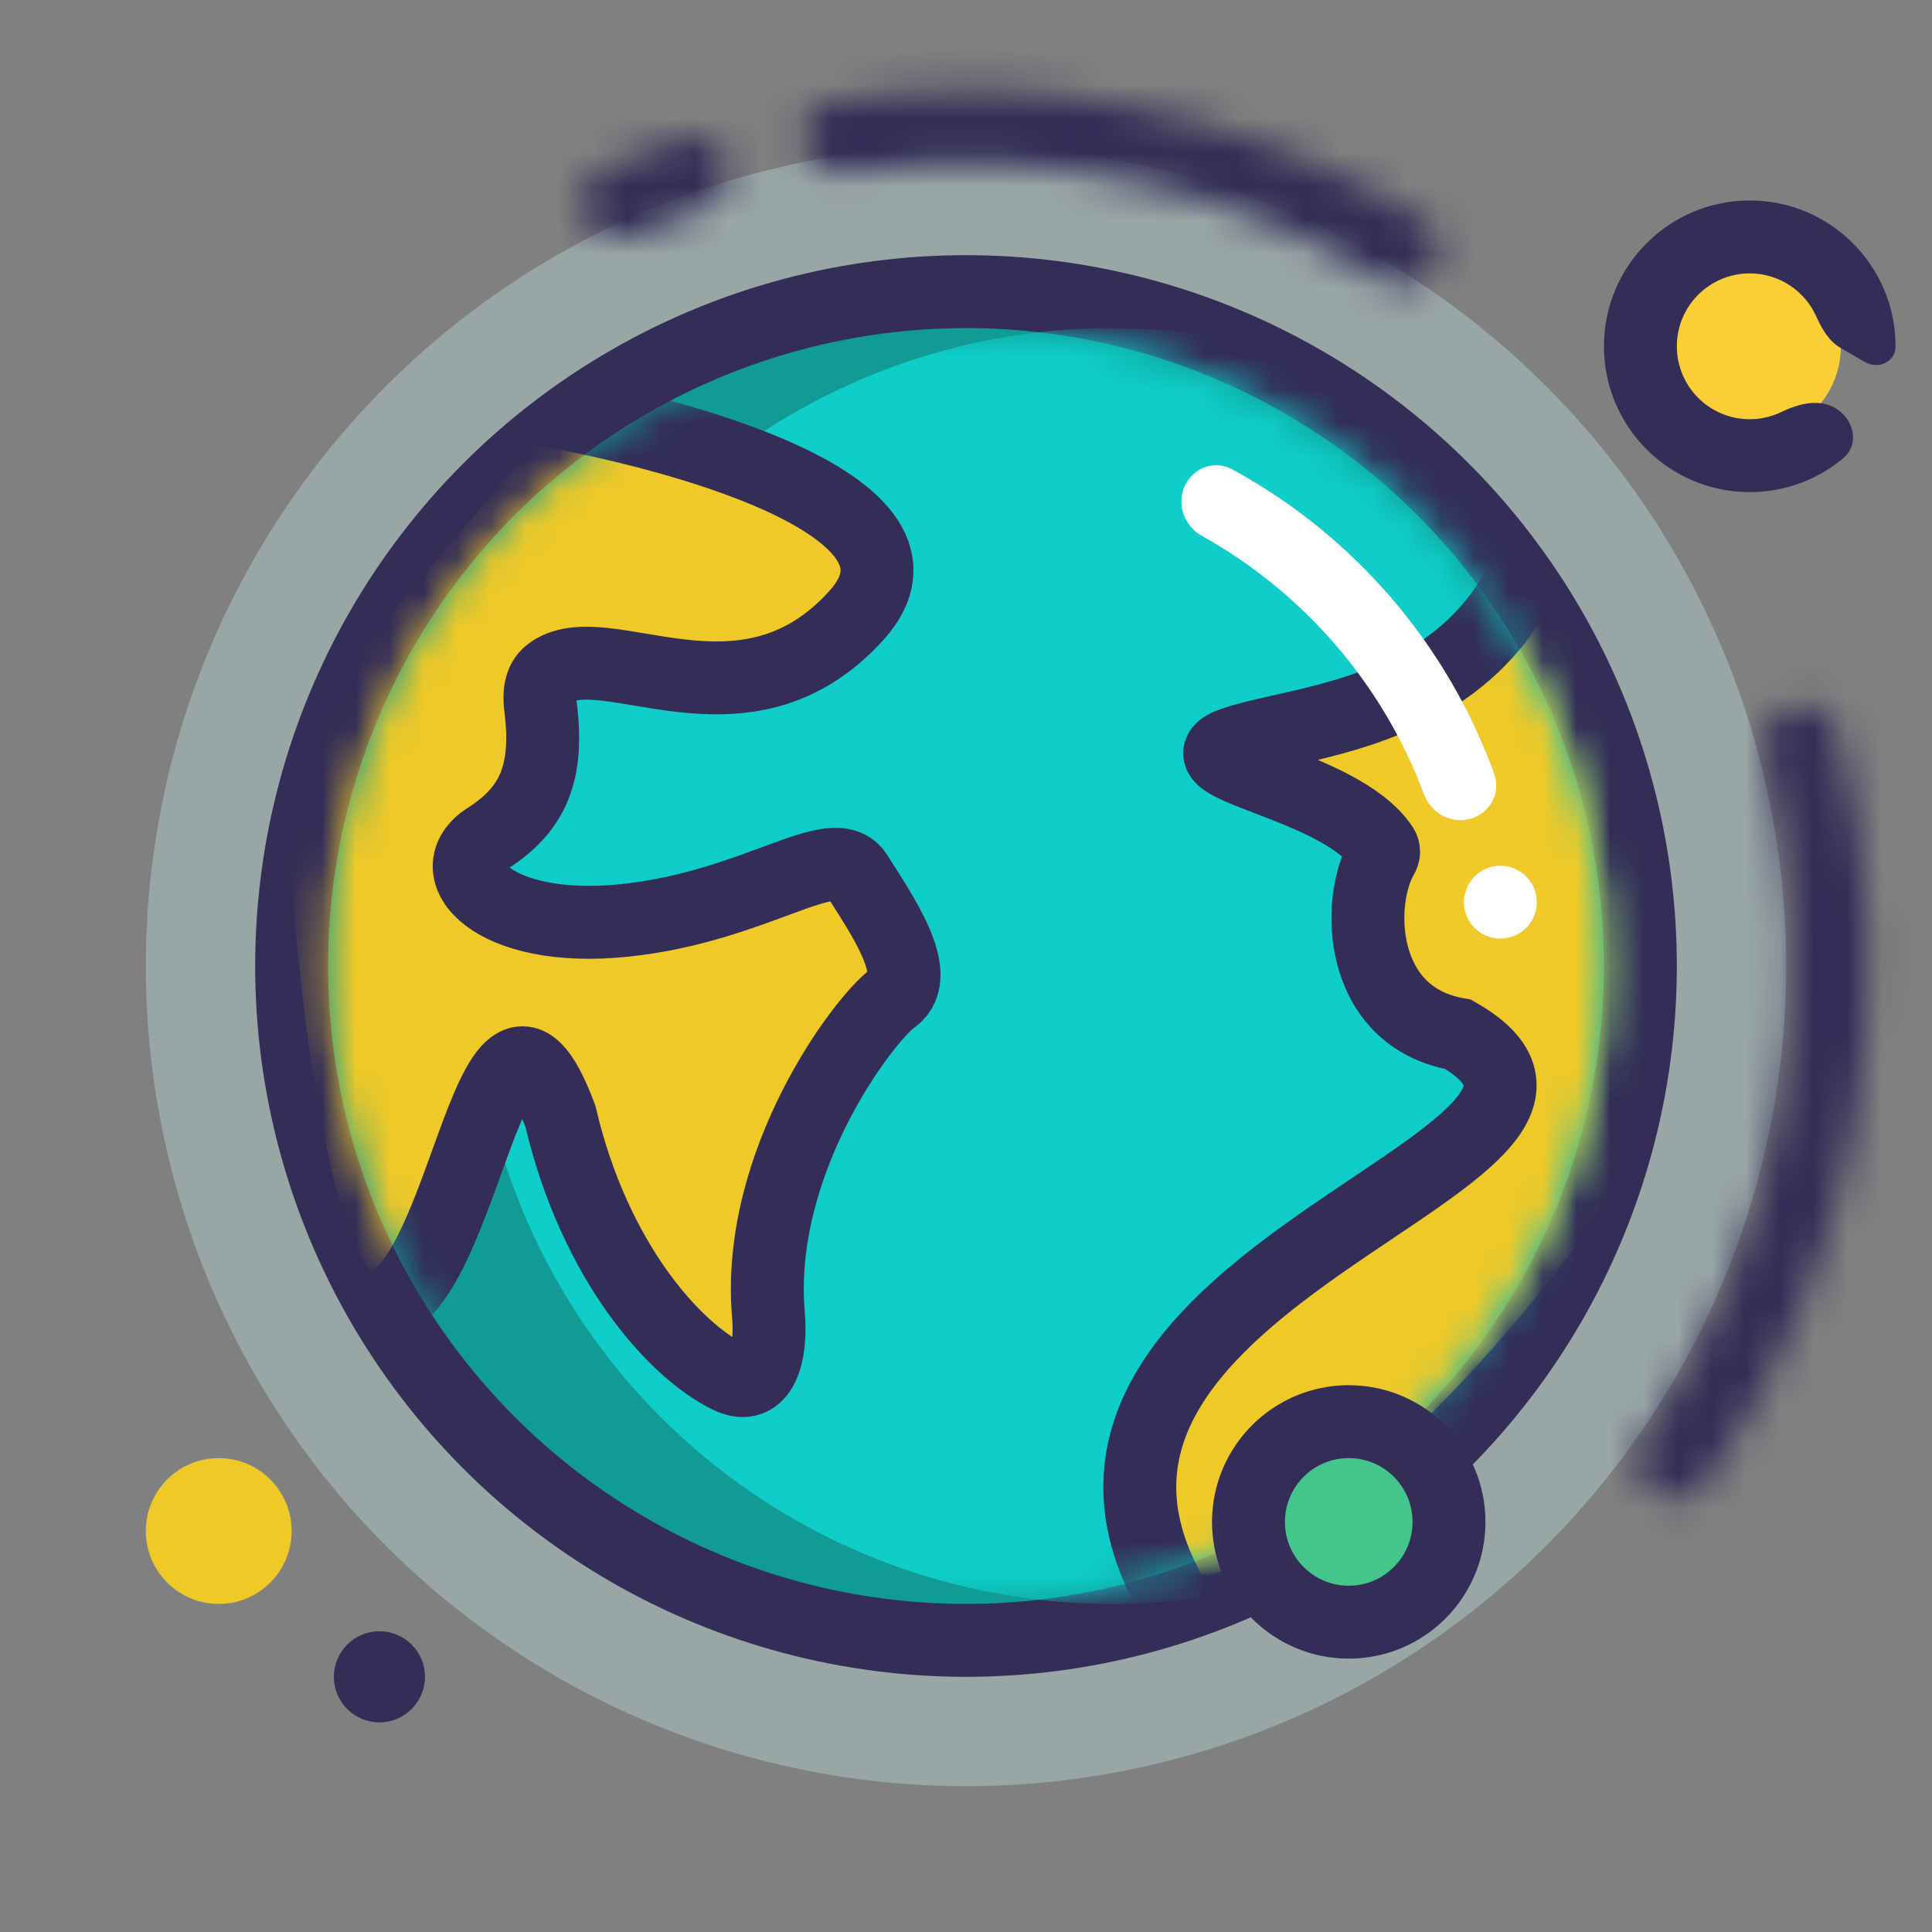 <svg width="57" height="57" viewBox="0 0 57 57" fill="none" xmlns="http://www.w3.org/2000/svg">
<rect x="0" y="0" width="57" height="57" fill="#808080" stroke="none"/>
<circle cx="24.198" cy="24.198" r="24.198" transform="matrix(-1 0 0 1 52.698 4.302)" fill="#D3FFFE" fill-opacity="0.3"/>
<mask id="path-2-inside-1_2606_2694" fill="white">
<path d="M23.703 4.234C23.588 3.651 23.967 3.083 24.554 2.992C30.585 2.059 36.753 3.294 41.959 6.476C42.466 6.786 42.597 7.456 42.267 7.95C41.936 8.443 41.269 8.573 40.761 8.265C36.03 5.398 30.442 4.28 24.972 5.105C24.384 5.194 23.819 4.817 23.703 4.234Z"/>
</mask>
<path d="M23.703 4.234C23.588 3.651 23.967 3.083 24.554 2.992C30.585 2.059 36.753 3.294 41.959 6.476C42.466 6.786 42.597 7.456 42.267 7.95C41.936 8.443 41.269 8.573 40.761 8.265C36.03 5.398 30.442 4.28 24.972 5.105C24.384 5.194 23.819 4.817 23.703 4.234Z" stroke="#332D57" stroke-width="4.302" mask="url(#path-2-inside-1_2606_2694)"/>
<mask id="path-3-inside-2_2606_2694" fill="white">
<path d="M52.837 20.86C53.422 20.676 54.047 21.001 54.206 21.593C55.215 25.346 55.39 29.28 54.714 33.117C54.038 36.955 52.529 40.592 50.299 43.775C49.947 44.277 49.249 44.369 48.762 43.996C48.275 43.624 48.185 42.929 48.534 42.426C50.55 39.526 51.915 36.219 52.529 32.733C53.143 29.246 52.99 25.672 52.087 22.258C51.93 21.665 52.253 21.043 52.837 20.86Z"/>
</mask>
<path d="M52.837 20.86C53.422 20.676 54.047 21.001 54.206 21.593C55.215 25.346 55.39 29.28 54.714 33.117C54.038 36.955 52.529 40.592 50.299 43.775C49.947 44.277 49.249 44.369 48.762 43.996C48.275 43.624 48.185 42.929 48.534 42.426C50.55 39.526 51.915 36.219 52.529 32.733C53.143 29.246 52.99 25.672 52.087 22.258C51.93 21.665 52.253 21.043 52.837 20.86Z" stroke="#332D57" stroke-width="4.302" mask="url(#path-3-inside-2_2606_2694)"/>
<mask id="path-4-inside-3_2606_2694" fill="white">
<path d="M17.289 6.451C17.02 5.921 17.23 5.272 17.77 5.025C18.532 4.676 19.311 4.365 20.103 4.093C20.665 3.9 21.265 4.226 21.434 4.795C21.604 5.365 21.279 5.961 20.718 6.157C20.049 6.39 19.392 6.653 18.746 6.944C18.205 7.189 17.558 6.981 17.289 6.451Z"/>
</mask>
<path d="M17.289 6.451C17.02 5.921 17.23 5.272 17.77 5.025C18.532 4.676 19.311 4.365 20.103 4.093C20.665 3.9 21.265 4.226 21.434 4.795C21.604 5.365 21.279 5.961 20.718 6.157C20.049 6.39 19.392 6.653 18.746 6.944C18.205 7.189 17.558 6.981 17.289 6.451Z" stroke="#332D57" stroke-width="4.302" mask="url(#path-4-inside-3_2606_2694)"/>
<circle cx="19.896" cy="19.896" r="19.896" transform="matrix(-1 0 0 1 48.396 8.604)" fill="#109B95"/>
<circle cx="20.972" cy="20.972" r="19.896" transform="matrix(-1 0 0 1 49.472 7.528)" stroke="#332D57" stroke-width="2.151"/>
<mask id="mask0_2606_2694" style="mask-type:alpha" maskUnits="userSpaceOnUse" x="9" y="9" width="39" height="39">
<circle cx="18.821" cy="18.821" r="18.821" transform="matrix(-1 0 0 1 47.321 9.679)" fill="#0FCDC8"/>
</mask>
<g mask="url(#mask0_2606_2694)">
<circle cx="18.821" cy="18.821" r="18.821" transform="matrix(-1 0 0 1 51.623 9.679)" fill="#0FCDC8"/>
</g>
<mask id="mask1_2606_2694" style="mask-type:alpha" maskUnits="userSpaceOnUse" x="9" y="9" width="39" height="39">
<circle cx="18.821" cy="18.821" r="18.821" transform="matrix(-1 0 0 1 47.321 9.679)" fill="#109B95"/>
</mask>
<g mask="url(#mask1_2606_2694)">
<path d="M36.432 21.913C38.448 21.24 43.288 21.106 45.17 16.535C47.052 11.964 50.278 21.992 50.278 31.457C50.278 36.028 36.835 50.278 34.55 47.052C29.172 37.507 49.34 34.146 43.019 30.516C40.042 29.999 40.014 26.574 40.776 25.28C40.828 25.191 40.839 25.081 40.782 24.994C39.535 23.096 34.464 22.568 36.432 21.913Z" fill="#EFC928" stroke="#332D57" stroke-width="2.151"/>
<path d="M25.274 18.149C28.177 14.922 19.851 12.682 15.325 11.965L7.259 21.509C7.439 27.021 8.389 38.152 10.755 38.583C13.712 39.12 14.384 27.156 16.535 32.936C17.542 37.237 19.919 39.856 21.503 40.624C22.493 41.103 22.767 39.898 22.672 38.803C22.278 34.272 25.51 30.04 26.349 29.441C27.29 28.769 25.946 26.887 25.274 25.811C24.601 24.736 22.316 26.752 18.417 27.156C14.519 27.559 12.906 25.677 14.384 24.736C15.74 23.873 16.192 22.784 15.947 20.848C15.902 20.492 15.929 20.094 16.211 19.872C17.789 18.621 21.93 21.863 25.274 18.149Z" fill="#EFC928" stroke="#332D57" stroke-width="2.151"/>
</g>
<path fill-rule="evenodd" clip-rule="evenodd" d="M34.854 14.8C34.854 14.005 35.664 13.47 36.363 13.851C39.919 15.788 42.691 18.981 44.084 22.835C44.329 23.513 43.803 24.198 43.081 24.198C42.6 24.198 42.179 23.883 42.011 23.432C40.8 20.182 38.458 17.482 35.464 15.812C35.095 15.606 34.854 15.223 34.854 14.8Z" fill="white"/>
<circle cx="1.075" cy="1.075" r="1.075" transform="matrix(-1 0 0 1 45.34 25.543)" fill="white"/>
<circle cx="1.344" cy="1.344" r="1.344" transform="matrix(-1 0 0 1 12.538 48.127)" fill="#332D57"/>
<circle cx="2.151" cy="2.151" r="2.151" transform="matrix(-1 0 0 1 8.604 43.019)" fill="#EFC928"/>
<circle cx="4.033" cy="4.033" r="2.958" transform="matrix(-1 0 0 1 43.825 40.868)" fill="#43C58C" stroke="#332D57" stroke-width="2.151"/>
<circle cx="2.689" cy="2.689" r="2.689" transform="matrix(-1 0 0 1 54.311 7.528)" fill="#FBCE36"/>
<path fill-rule="evenodd" clip-rule="evenodd" d="M49.472 10.217C49.472 11.405 50.435 12.368 51.623 12.368C51.96 12.368 52.28 12.29 52.564 12.151C53.061 11.909 53.662 11.759 54.14 12.035C54.702 12.359 54.874 13.107 54.376 13.523C53.63 14.145 52.67 14.519 51.623 14.519C49.247 14.519 47.321 12.593 47.321 10.217C47.321 7.841 49.247 5.915 51.623 5.915C53.998 5.915 55.925 7.841 55.925 10.217C55.925 10.68 55.416 10.909 55.015 10.677L54.31 10.27C53.962 10.069 53.751 9.706 53.587 9.339C53.251 8.589 52.498 8.066 51.623 8.066C50.435 8.066 49.472 9.029 49.472 10.217Z" fill="#332D57"/>
</svg>
